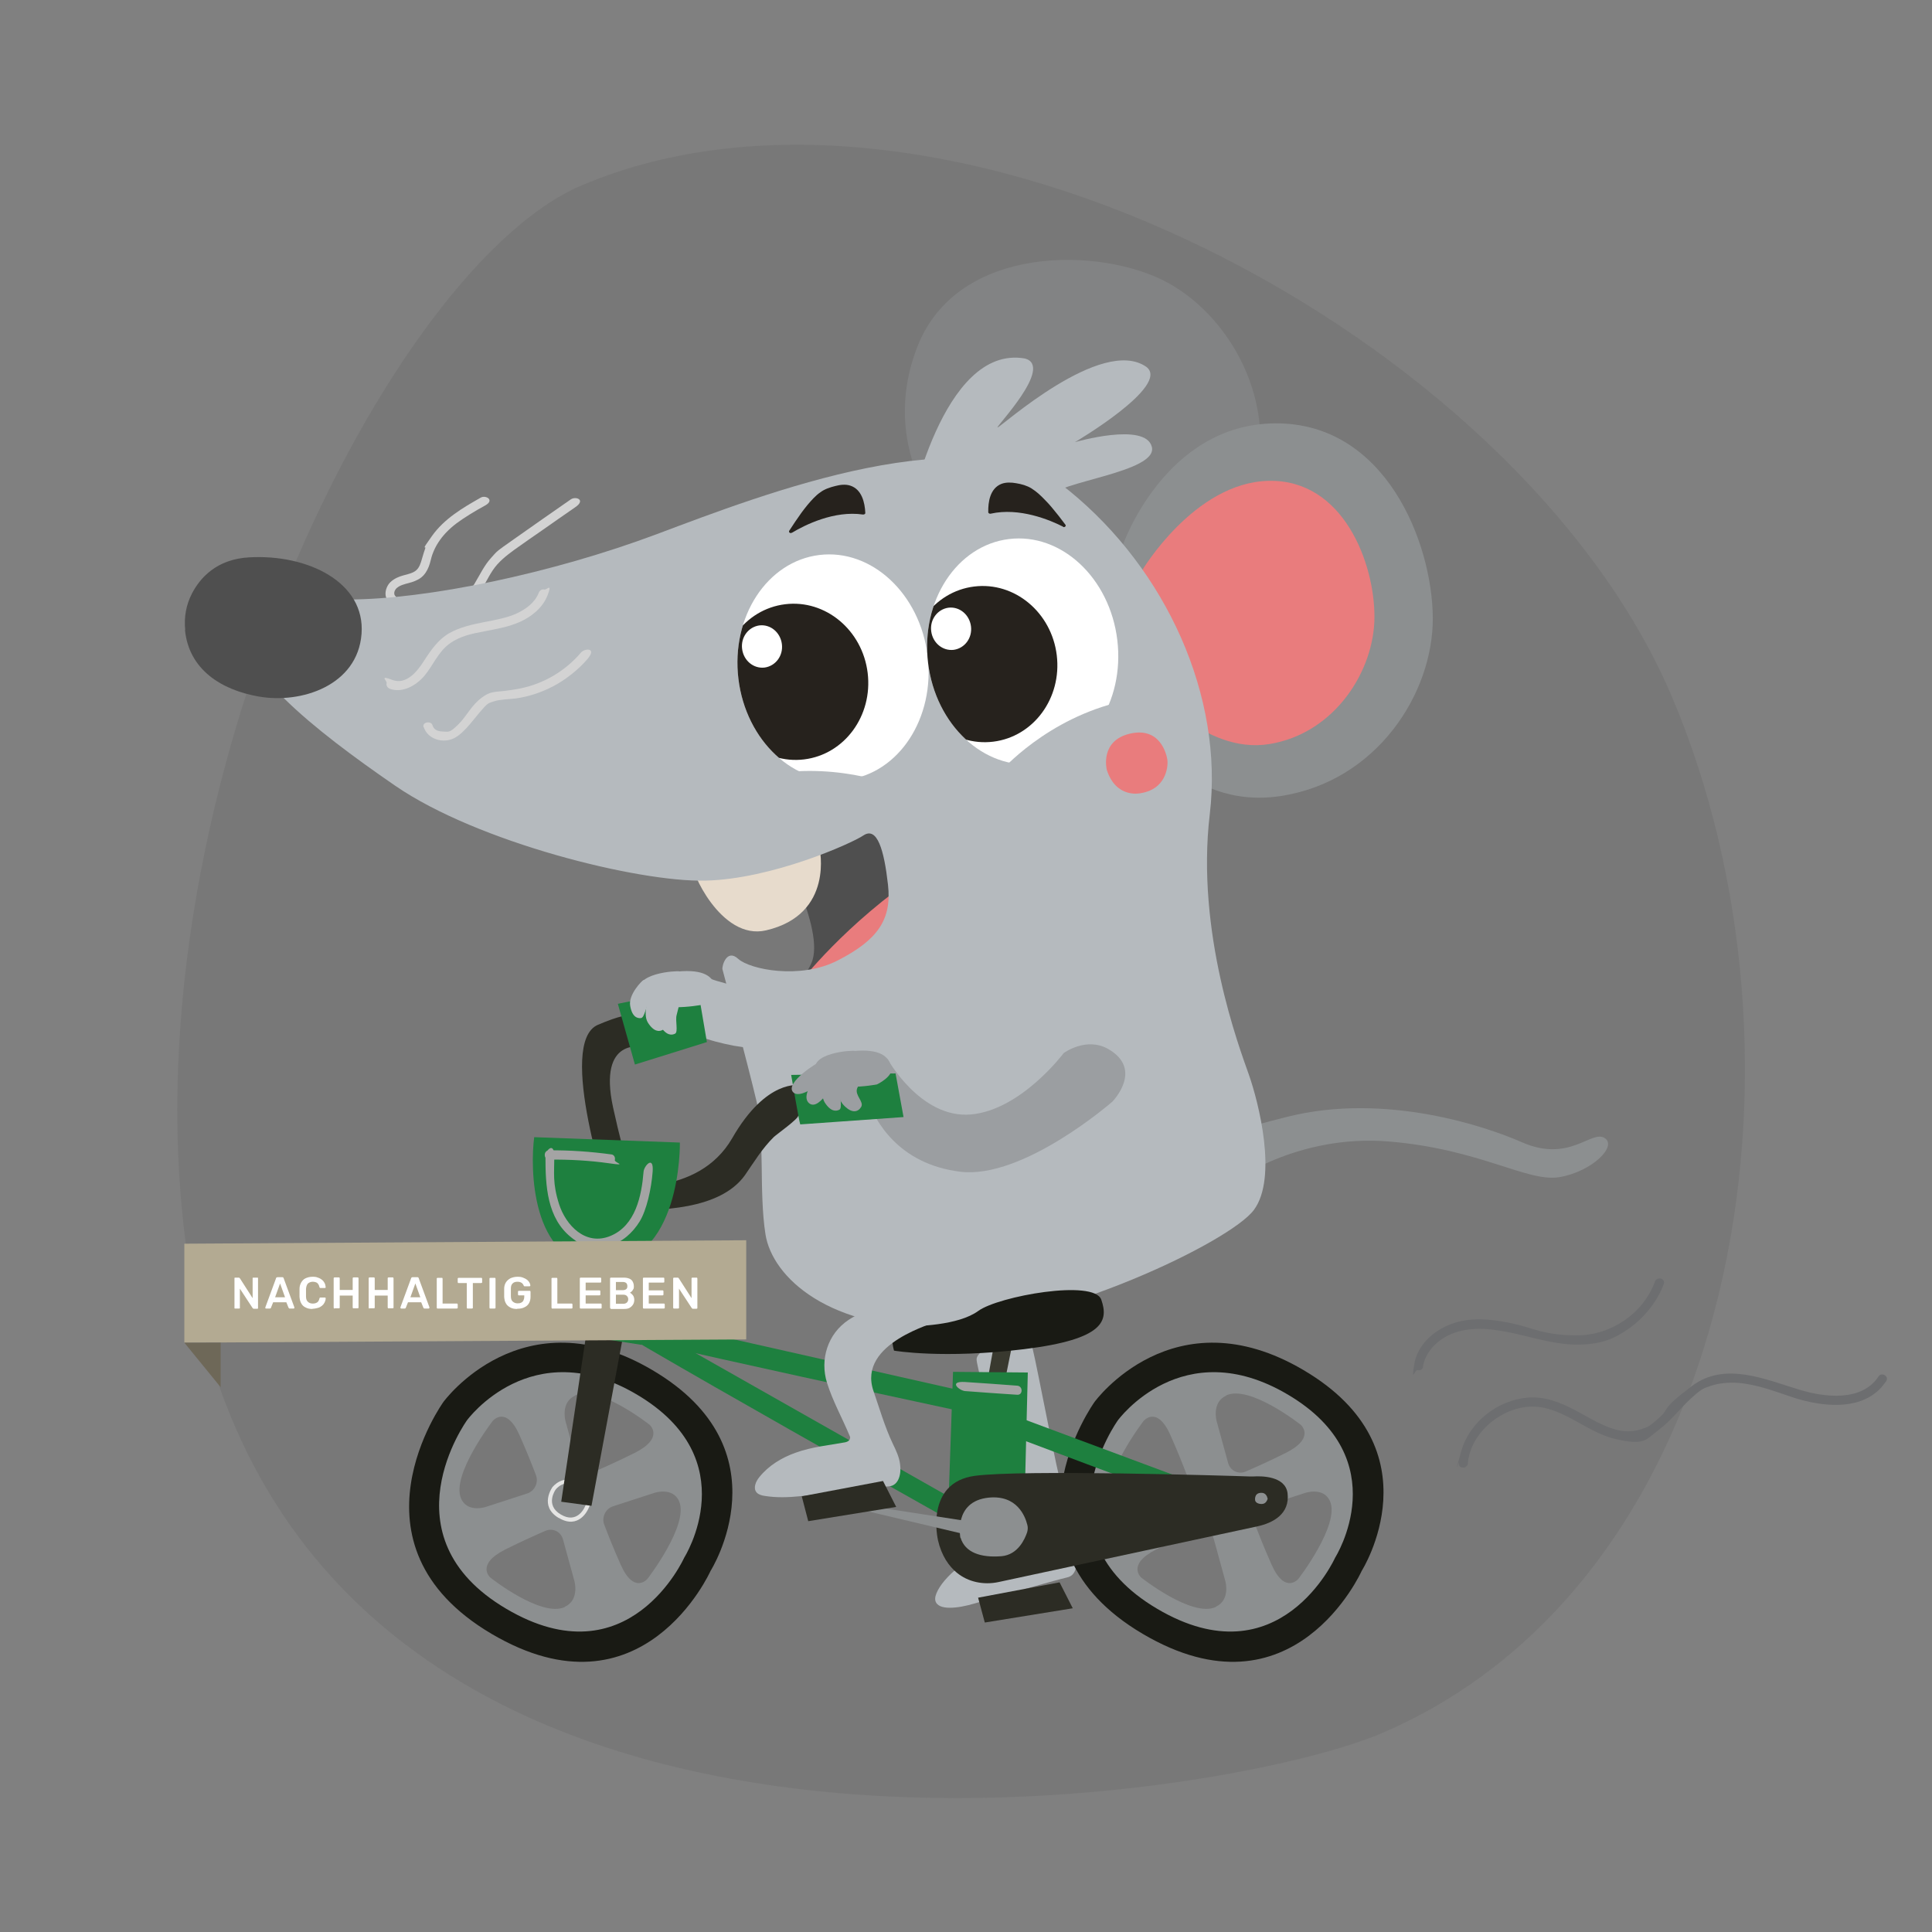 <?xml version="1.0" encoding="UTF-8"?>
<svg id="Ebene_1" xmlns="http://www.w3.org/2000/svg" xmlns:xlink="http://www.w3.org/1999/xlink" version="1.1" viewBox="0 0 894 894">
  <rect x="0" y="0" width="894" height="894" fill="#808080" stroke="none"/>
  <!-- Generator: Adobe Illustrator 29.4.0, SVG Export Plug-In . SVG Version: 2.1.0 Build 152)  -->
  <defs>
    <style>
      .st0, .st1 {
        fill: none;
      }

      .st2 {
        fill: #e7dbcc;
      }

      .st3 {
        fill: #1e803f;
      }

      .st1 {
        stroke: #ca976f;
        stroke-miterlimit: 10;
        stroke-width: 2.1px;
      }

      .st4 {
        fill: #b3aa92;
      }

      .st4, .st5, .st6 {
        fill-rule: evenodd;
      }

      .st7 {
        fill: #6d6e70;
      }

      .st8 {
        fill: #191a14;
      }

      .st9 {
        fill: #39392f;
      }

      .st10 {
        fill: #e5e5e4;
      }

      .st11 {
        fill: #62989a;
      }

      .st12 {
        fill: #4f4f4f;
      }

      .st13 {
        clip-path: url(#clippath-1);
      }

      .st14 {
        clip-path: url(#clippath-2);
      }

      .st15 {
        fill: #9b9ea1;
      }

      .st16 {
        fill: #fff;
      }

      .st17 {
        fill: #e97c7d;
      }

      .st18 {
        fill: #b5babe;
      }

      .st19 {
        fill: #8c8f90;
      }

      .st20 {
        fill: #2c2c24;
      }

      .st21 {
        fill: #828384;
      }

      .st5 {
        fill: #6e6858;
      }

      .st6 {
        fill: #333;
        isolation: isolate;
        opacity: .1;
      }

      .st22 {
        fill: #a4a4a4;
      }

      .st23 {
        fill: #26221d;
      }

      .st24 {
        fill: #d3d3d3;
      }

      .st25 {
        clip-path: url(#clippath);
      }
    </style>
    <clipPath id="clippath">
      <path class="st0" d="M358.9,388.5s23.6,41.8,16.5,57.3-24.1,24.7-31.7,28.7c6.6,5,30.6,17.7,30.6,17.7l31-20.3,16.2-39.6-3.7-43.8-10.5-16.8-48.4,16.7Z"/>
    </clipPath>
    <clipPath id="clippath-1">
      <ellipse class="st0" cx="473.4" cy="301" rx="44.1" ry="52.4" transform="translate(-32.9 59.5) rotate(-6.9)"/>
    </clipPath>
    <clipPath id="clippath-2">
      <ellipse class="st0" cx="385.7" cy="308.5" rx="44.1" ry="52.4" transform="translate(-34.5 48.9) rotate(-6.9)"/>
    </clipPath>
  </defs>
  <path id="Oval-Copy" class="st6" d="M638.7,802.3c167-70.9,205.9-312.6,135-479.8C702.8,155.4,436.2,14.9,269.1,85.8c-88.5,37.6-209.4,279.6-183.5,486.8,41.8,333.9,475.9,262.4,553.1,229.7h0Z"/>
  <g>
    <path class="st21" d="M437.7,242.1s-31.8-34.5-13.1-81.9c18.7-47.5,85.3-46.1,115.9-29.3,30.5,16.8,53.6,59.5,37.5,101.9-16.1,42.4-68.6,33.8-69.1,34.9-.5,1.1-71.2-25.5-71.2-25.5Z"/>
    <path class="st18" d="M413,455.4c0,1-11.7,3.6-12.8,3.8-5.9,1.3-12.1,1.5-18.2,1.8-12.2.6-24.7-.3-36.5-3.4-3.1-.8-6.2-1.6-9.2-2.4-3.2-.9-6.4-1.7-9.4-3l-12.6,22.8c.2.1.4.3.7.4,2.5,1.4,5.1,2.7,7.8,3.8,5.4,2.2,11.1,3.6,16.8,4.7,13.5,2.2,27,3.3,40.7,3.1,2.6,0,35.4-2.2,35.3-2.5,0,0-2.6-28.9-2.6-28.9Z"/>
    <path class="st24" d="M182.8,275.7c-.8-1.2-.2-2.7.8-3.6,1.5-1.3,3.6-1.8,5.5-2.3s4-1.2,5.7-2.5,2.8-3.1,3.6-5.1,1-3.8,1.7-5.7,1.5-3.6,2.6-5.3c2.2-3.5,5.2-6.5,8.5-9s8.7-5.8,13.3-8.3.2-5-2.1-3.6c-8.3,4.7-16.8,9.7-22.5,17.7s-2.4,3.9-3.2,6-1.2,4-1.9,6.1-1.5,3.6-3.4,4.6-4.2,1.3-6.2,2-4.6,2.1-5.8,4.3-1.5,4.8,0,6.9,5.1.2,3.6-2.1h0Z"/>
    <path class="st24" d="M209.4,282c4.5,0,8.4-2.6,11.2-6s4.8-8.2,7.4-12.1,6.3-6.8,10-9.5,8.7-6.1,13-9.1,10.1-7.1,15.2-10.6.1-5.2-2.1-3.6c-8.8,6.1-17.5,12.2-26.3,18.4s-7.5,5.3-10.6,8.7-5.1,7.7-7.5,11.7-5.6,7.9-10.3,8-2.7,4.3,0,4.2h0Z"/>
    <path class="st19" d="M569,548.2c.6-1,31.1-23.5,73.6-20,42.5,3.5,64.1,19,79,16.5,14.9-2.5,27-14.3,20.9-18.1-6.2-3.9-16.2,11.7-38.4,1.9-15.9-7-62.8-23.2-108.5-11.7-45.7,11.4-46.3,16.2-46.3,16.2l15.5,22.8,4.1-7.6Z"/>
    <path class="st18" d="M477.2,622c.9.6,8.9,44.4,13.4,63.6,3.6,15.3,7,32.3,7,32.3,0,0,2.7,10.5-3.7,12-6.4,1.5-35.6,9.9-43,12.1-7.4,2.2-17,3.5-18.1-1.4-1-4.9,9.1-16.8,21.6-21.6,12.5-4.8,17.1-6.5,17.1-6.5,0,0,2.3,0,1.3-4.8-1-4.8-21-73.8-20.9-78.7.1-5,14.9-9.7,14.9-9.7l10.4,2.8Z"/>
    <path class="st19" d="M519.5,252.4s19.4-56.1,70.5-56.5c51.1-.4,72.8,55.2,73,90,.2,34.8-25.8,75.8-70.7,82.5-44.9,6.6-66.8-34.6-68-34.5-1.2,0-4.8-81.4-4.8-81.4Z"/>
    <path class="st17" d="M528.2,264.4s24.3-41.2,58.9-41.9c34.7-.7,49,38.4,48.9,63,0,24.6-18.1,53.8-48.6,58.8-30.5,5-55.8-27.6-56.6-27.5-.8,0-2.7-52.4-2.7-52.4Z"/>
    <path class="st12" d="M358.9,388.5s23.6,41.8,16.5,57.3-24.1,24.7-31.7,28.7c6.6,5,30.6,17.7,30.6,17.7l31-20.3,16.2-39.6-3.7-43.8-10.5-16.8-48.4,16.7Z"/>
    <g class="st25">
      <path class="st17" d="M370.4,454.4s20.7-27,55.9-50.6c2.5,19.6-7.5,35.6-7.5,35.6l.2,34.2-29.1-17.7-19.6-1.6Z"/>
    </g>
    <path class="st2" d="M320.9,400.7c-2,.5,12.4,34.8,33.6,29.8,31.8-7.4,24.7-38.2,24.7-38.2l-58.3,8.4Z"/>
    <path class="st18" d="M113.8,289.2s11.1-11.8,47.3-11.8c36.2,0,94.2-12,143-30.3,48.8-18.3,146.1-56.4,190.8-19.9,44.7,36.5,71.4,94.9,64.9,149.6-6.5,54.6,13.6,107.7,18.1,120.5,4.5,12.8,13.4,47.7,2.3,62.6-11.1,14.9-90.8,52.7-143.6,54.3-52.7,1.5-79.3-23.1-82.4-43.1-3.1-20-.2-44.8-4.1-61.4-3.9-16.5-15.4-59.8-15.8-61.2-.3-1.5,2-9.7,7.3-4.8,5.4,4.9,28.7,9.7,46.1.7,18.5-9.5,25-18.9,23.2-35-1.8-16.1-5-27.1-11.4-22.8-5.3,3.6-42.2,20.2-73.2,20.9-31,.7-105.3-17.7-143.4-43.9-38-26.1-74.5-55.4-69.3-74.3Z"/>
    <ellipse class="st16" cx="385.7" cy="308.5" rx="44.1" ry="52.4" transform="translate(-34.5 48.9) rotate(-6.9)"/>
    <path class="st12" d="M85.7,291.5c-.6-5.8.4-11.6,3.1-16.8,3.6-7,11.2-16,26.6-16.8,27-1.5,53.7,11.5,51.9,35.4-1.8,23.9-27.9,32.5-47.6,29-17.2-3-32.3-12.4-34.1-30.8Z"/>
    <path class="st18" d="M420.5,238.7s15.4-79.6,53.8-72.8c13.5,3.7-13.8,31.8-12.7,31.9,1.1.2,48.2-42.6,68.9-28,11.3,8.7-33.1,34.8-33.1,34.8,0,0,32.7-9.5,35.6,2.2,2.9,11.7-43.8,16-48.2,23.3-16.2,2-64.3,8.6-64.3,8.6Z"/>
    <path class="st1" d="M561.5,491.6"/>
    <ellipse class="st16" cx="473.4" cy="301" rx="44.1" ry="52.4" transform="translate(-32.9 59.5) rotate(-6.9)"/>
    <path class="st17" d="M512.1,356c0-.1-3.2-13.2,10.7-16.5,14-3.3,17,9.4,17.4,12.2.4,3.8-1.1,13.5-12.2,15.3,0,0-11.5,2.9-15.9-10.9Z"/>
    <polygon class="st9" points="461.3 614.8 454 655.1 461.7 655.4 470.2 613.2 461.3 614.8"/>
    <polygon class="st3" points="441 634.8 475.6 635.1 473.4 723.9 438.1 718.4 441 634.8"/>
    <g>
      <path class="st19" d="M199,703.7c-2.6,36.6,59.6,58.5,59.6,58.5,49-.1,67.6-39.8,73.6-76.7,6-36.9-58-59.3-85-58.7-27,.6-45.5,40.3-48.1,76.9ZM261.4,743.6c-10.9,5.1-34.5-13.6-34.5-13.6,0,0-7-6,6.9-13,7.4-3.7,13.9-6.6,18.5-8.6,3.4-1.5,7.2.3,8.2,3.9l5.3,19.3s2.5,8.7-4.4,11.9ZM302.8,690.8s8.6-2.9,11.5,4c4.5,10.9-14.7,35.8-14.7,35.8,0,0-6.2,7.4-12.4-6.6-3.3-7.4-5.9-14-7.6-18.5-1.3-3.4.6-7.4,4.1-8.5l19.1-6.2ZM266.1,645.7c10.9-5.1,34.5,13.6,34.5,13.6,0,0,7,6-6.9,13-7.4,3.7-13.9,6.6-18.5,8.6-3.4,1.5-7.2-.3-8.2-3.9l-5.3-19.3s-2.5-8.7,4.4-11.9ZM228,657.5s6.2-7.4,12.4,6.6c3.3,7.4,5.9,14,7.6,18.5,1.3,3.4-.6,7.4-4.1,8.5l-19.1,6.2s-8.6,2.9-11.5-4c-4.5-10.9,14.7-35.8,14.7-35.8Z"/>
      <path class="st8" d="M227.4,756c70,41.3,101.4-29.1,101.4-29.1,0,0,35.6-56.1-26.9-92.9-60.2-35.5-96.7,14.7-96.7,14.7,0,0-47.7,66,22.2,107.3ZM216.1,657.2s29.7-40.8,78.6-11.9c50.8,30,21.9,75.5,21.9,75.5,0,0-25.6,57.2-82.4,23.6-56.9-33.6-18.1-87.2-18.1-87.2Z"/>
      <path class="st10" d="M258.6,702.4c9.2,5.5,13.4-3.8,13.4-3.8,0,0,4.7-7.4-3.6-12.3-7.9-4.7-12.8,1.9-12.8,1.9,0,0-6.3,8.7,2.9,14.2ZM257.1,689.3s3.9-5.4,10.4-1.6c6.7,4,2.9,10,2.9,10,0,0-3.4,7.6-10.9,3.1-7.5-4.4-2.4-11.5-2.4-11.5Z"/>
    </g>
    <g>
      <path class="st19" d="M500.2,703.7c-2.6,36.6,59.6,58.5,59.6,58.5,49-.1,67.6-39.8,73.6-76.7,6-36.9-58-59.3-85-58.7-27,.6-45.5,40.3-48.1,76.9ZM562.6,743.6c-10.9,5.1-34.5-13.6-34.5-13.6,0,0-7-6,6.9-13,7.4-3.7,13.9-6.6,18.5-8.6,3.4-1.5,7.2.3,8.2,3.9l5.3,19.3s2.5,8.7-4.4,11.9ZM604,690.8s8.6-2.9,11.5,4c4.5,10.9-14.7,35.8-14.7,35.8,0,0-6.2,7.4-12.4-6.6-3.3-7.4-5.9-14-7.6-18.5-1.3-3.4.6-7.4,4.1-8.5l19.1-6.2ZM567.4,645.7c10.9-5.1,34.5,13.6,34.5,13.6,0,0,7,6-6.9,13-7.4,3.7-13.9,6.6-18.5,8.6-3.4,1.5-7.2-.3-8.2-3.9l-5.3-19.3s-2.5-8.7,4.4-11.9ZM529.2,657.5s6.2-7.4,12.4,6.6c3.3,7.4,5.9,14,7.6,18.5,1.3,3.4-.6,7.4-4.1,8.5l-19.1,6.2s-8.6,2.9-11.5-4c-4.5-10.9,14.7-35.8,14.7-35.8Z"/>
      <path class="st8" d="M528.7,756c70,41.3,101.4-29.1,101.4-29.1,0,0,35.6-56.1-26.9-92.9-60.2-35.5-96.7,14.7-96.7,14.7,0,0-47.7,66,22.2,107.3ZM517.3,657.2s29.7-40.8,78.6-11.9c50.8,30,21.9,75.5,21.9,75.5,0,0-25.6,57.2-82.4,23.6-56.9-33.6-18.1-87.2-18.1-87.2Z"/>
      <path class="st11" d="M559.8,702.4c9.2,5.5,13.4-3.8,13.4-3.8,0,0,4.7-7.4-3.6-12.3-7.9-4.7-12.8,1.9-12.8,1.9,0,0-6.3,8.7,2.9,14.2ZM558.3,689.3s3.9-5.4,10.4-1.6,2.9,10,2.9,10c0,0-3.4,7.6-10.9,3.1s-2.4-11.5-2.4-11.5Z"/>
    </g>
    <polygon class="st20" points="259.7 694.9 273.7 696.8 300.4 553.4 281.3 550.2 259.7 694.9"/>
    <polygon class="st3" points="264.6 617.3 296.8 622.3 298.5 597.8 267.1 593.6 264.6 617.3"/>
    <path class="st3" d="M271.9,606.7c-1.2,2.1,187.8,108,187.8,108v-10.5c-.1,0-181.3-102.7-181.3-102.7l-6.5,5.2Z"/>
    <path class="st3" d="M271.3,613.7c-.6,2.3,199.3,44.9,199.3,44.9l-3.2-10-191.9-43.3-4.2,8.4Z"/>
    <path class="st8" d="M413.7,625s-3.4-10.9,3.6-11.1c7-.2,26.1-.5,35.4-7.3,9.3-6.8,53.6-14.8,56.9-5.2,3.3,9.6,1.8,18.3-35.7,22.9-37.5,4.6-60.1.7-60.1.7Z"/>
    <path class="st18" d="M433,611.5c.7.7-36.6,9.7-28.8,32.2,2.8,8.1,5.2,16.5,8.9,24.3,1.5,3.1,3,6.2,3.4,9.6.6,4-.4,9.9-5.3,10.2-8,.5-16,1.5-24,2.4-11,1.2-22.4,3.8-33.4,2-1.4-.2-2.8-.6-3.7-1.6-1.7-2-.4-5,1.2-7,4.3-5.4,10.4-9.1,16.9-11.4,7.5-2.7,15.2-3.4,22.9-4.8.9-.2,1.8-.6,2.1-1.4.2-.5.3-1,0-1.5-3.4-8.2-7.9-16.2-10.5-24.6-3.4-10.8.3-22.7,9.9-29.1,3.3-2.2,6.9-3.8,10.7-5.2,2-.7,4.9-1.2,6.6-2.5,3.9-3.1,9.2-2.3,9.2-2.3l13.7,10.8Z"/>
    <polygon class="st20" points="452.6 739.3 455.7 750.8 496.4 744.2 490.3 732.2 452.6 739.3"/>
    <path class="st18" d="M461.8,358.3s.2-.3.6-.7c4-4.5,27.2-28.7,63.8-34.4-8.1,13-23.3,30.5-23.3,30.5l-40.9,4.3"/>
    <path class="st18" d="M416.4,364.5s-.3-.1-.9-.4c-5.6-2.2-37.1-13.7-72.5-2.6,13,8.1,34.4,17,34.4,17l38.6-14.2"/>
    <path class="st23" d="M491.9,243.7c-6.1-3.1-20.2-9-33.5-6-.5.1-1.1-.2-1.1-.7-.1-4.7.8-11,6.1-13.1,2.1-.8,4.6-.7,6.8-.3,2.5.4,5,1.1,7.1,2.4,2.4,1.5,4.4,3.4,6.3,5.4,1.1,1.1,2.1,2.2,3.1,3.4,2.2,2.6,4.3,5.3,6.3,8,.5.6-.4,1.4-1.1,1Z"/>
    <path class="st23" d="M366.5,246.5c5.8-3.5,19.5-10.4,32.9-8.4.5,0,1.1-.3,1-.8-.2-4.7-1.6-10.9-7-12.6-2.2-.7-4.6-.4-6.9.2-2.4.6-4.9,1.4-6.9,2.9-2.3,1.6-4.1,3.7-5.9,5.8-1,1.2-1.9,2.4-2.8,3.6-2,2.8-3.9,5.6-5.7,8.4-.4.7.5,1.4,1.2.9Z"/>
    <path class="st20" d="M285.5,548.5s37.3,5.9,53.3-21.8c15.9-27.7,31.2-24.5,31.2-24.5,0,0-.6,14-.6,14,0,1.6-9.9,8.6-11.3,9.9-5.4,5.3-9.1,11.5-13.4,17.7-11.5,16.1-39.6,16.5-57.8,16.2l-1.3-11.4Z"/>
    <path class="st20" d="M282.3,556.7s-25-74.3-5.6-82.5c19.9-8.5,17.7-2.3,17.7-2.3l3.3,12.6s-21.2-5.2-14,28c5.5,25.3,12.1,44.8,12.1,44.8l-13.5-.5Z"/>
    <path class="st3" d="M571.7,693.2l-122.2-45.5-2,8.1-1,.3c31,12,79.9,30.2,117.8,44.2l7.5-7.1Z"/>
    <path class="st20" d="M434,712.5s-6.2-26.5,17.2-29.6c22-2.9,115.4-.1,126.8.3.7,0,1.4,0,2.1,0,3.4-.2,14.7-.3,15.7,7.8,1.1,9.5-6.6,13.7-14,15.3s-97.5,21-119.9,25.8c-6.7,1.4-13.9,0-19.2-4.4-3.6-3-7-7.7-8.7-15.1Z"/>
    <path class="st19" d="M444.4,711.6s-3.4-16.9,13.1-18.6c13.1-1.3,16.9,8.6,17.9,12.7.3,1.1.2,2.2-.1,3.3-1.1,3.3-4.3,10.4-11.8,11.1-9.7.8-16.9-1.7-19-8.5Z"/>
    <path class="st19" d="M401,696.7c-.7-.1,51.9,8,51.9,8l-1.2,6.5-53.7-12.7,3-1.8Z"/>
    <polygon class="st20" points="371 692.4 374 703.9 414.7 697.3 408.6 685.3 371 692.4"/>
    <path class="st19" d="M580.8,694.3s-.6-3.2,2.4-3.5c2.4-.3,3.1,1.6,3.3,2.4s0,.4,0,.6c-.2.6-.8,1.9-2.2,2.1s-3.2-.3-3.5-1.6Z"/>
    <polygon class="st3" points="293.8 492.6 285.9 464.5 322.8 456.9 327.1 482.2 293.8 492.6"/>
    <path class="st24" d="M180.3,318.7c5.9,2.2,12.3-1.5,16.1-6s6.3-10.9,11.4-14.7,10.8-4.8,16.5-5.9,11-2,16.2-4.3,10.6-6.4,12.9-12.4-.4-2.3-1.5-2.6-2.2.4-2.6,1.5c-1.8,4.6-6,7.6-10.3,9.6s-10,3-15.1,4-11.2,2.3-16.2,5.2-8.5,8-11.7,13-8.2,10.9-14.5,8.5-2.3.4-2.6,1.5.4,2.2,1.5,2.6h0Z"/>
    <path class="st24" d="M196.1,336.5c1.7,5.2,7.9,7.3,12.8,5.6s9.1-7.8,13-12.4,4-4.3,6.8-5.2,6.7-.9,9.9-1.3c6-.8,11.9-2.8,17.3-5.6s11.6-7.5,16-12.7-1.2-5-3-3c-7.3,8.6-17.3,14.5-28.3,16.7s-12.4.4-17.5,4.1-7.1,8.7-11.1,12.6-4.3,3.3-7.1,3.2-4.2-1-4.8-3-4.9-1.5-4.1,1.1h0Z"/>
    <path class="st15" d="M410.6,489.9s15.3,27.8,38.6,25.8c23.3-2,43-28.4,43-28.4,0,0,10.4-7.7,20.6-1.9,16.6,9.5,1.9,24.4,1.9,24.4,0,0-41.1,35.9-70.3,32.4-29.2-3.6-39.5-24.1-43-33.2-3.6-9.1,8.3-6.9,8.3-6.9l.9-12.2Z"/>
    <path class="st3" d="M370.3,520.3c-.5-1.1-4.2-22.9-4.2-22.9l48.3-.7,3.7,20.2-47.8,3.4Z"/>
    <path class="st15" d="M395.7,486.3c-1-.4-22.2.7-18.1,10.4,4.1,9.8,28.2,5.1,28.2,5.1,0,0,7.6-3.6,6.7-7.8-1-4.2-3.8-8.4-15.5-7.8"/>
    <path class="st15" d="M393.7,495.1s-10.7,9.5-2.6,17c3.2,3,5.9,2.6,7.4.1,1.4-2.4-3-5.3-1.9-8.5,1.2-3.5,4.4-5.4,4.4-5.4l-7.3-3.2Z"/>
    <path class="st15" d="M382.9,496.8c-.6.4-4,8.9-1.3,13.3,2.8,4.4,5.3,4.2,6.8,3.4,1.5-.8,0-6.1.7-8.6.6-2.5,1.5-6,1.5-6l-7.6-2.1Z"/>
    <path class="st15" d="M382.4,492.7c-.6.2-13.1,13.5-8,17.8,5.1,4.2,13.1-12.7,13.1-12.7l-5.1-5.1Z"/>
    <path class="st15" d="M379.5,491.4c-.8-.2-16.5,9.7-12.5,14,4,4.2,17.8-8.3,17.8-8.3l-5.3-5.7Z"/>
    <path class="st18" d="M314.4,449.5c-1-.4-22.2.7-18.1,10.4s28.2,5.1,28.2,5.1c0,0,7.6-3.6,6.7-7.8s-3.8-8.4-15.5-7.8"/>
    <path class="st18" d="M306.9,461.6c-.6.4-4,8.9-1.3,13.3,2.8,4.4,5.3,4.2,6.8,3.4,1.5-.8,0-6.1.7-8.6.6-2.5,1.5-6,1.5-6l-7.6-2.1Z"/>
    <path class="st18" d="M301.1,459.9c-.6.4-4,8.9-1.3,13.3,2.8,4.4,5.3,4.2,6.8,3.4,1.5-.8,0-6.1.7-8.6.6-2.5,1.5-6,1.5-6l-7.6-2.1Z"/>
    <path class="st18" d="M297.8,453.5c-.7.2-7.1,6.7-6.2,11.9.9,5.2,3.3,5.9,5,5.7s2.3-5.6,3.9-7.8c1.5-2.1,3.6-5,3.6-5l-6.2-4.8Z"/>
    <g class="st13">
      <path class="st23" d="M450.8,271.4c-18.7,2.3-31.8,20.2-29.4,40,2.4,19.8,19.5,34.1,38.2,31.8,18.7-2.3,31.8-20.2,29.4-40-2.4-19.8-19.5-34.1-38.2-31.8ZM449.3,289.8c.7,5.4-2.9,10.2-8,10.9-5.1.6-9.7-3.2-10.4-8.6-.7-5.4,2.9-10.2,8-10.9,5.1-.6,9.7,3.2,10.4,8.6Z"/>
    </g>
    <g class="st14">
      <path class="st23" d="M363.3,279.6c-18.7,2.3-31.8,20.2-29.4,40,2.4,19.8,19.5,34.1,38.2,31.8,18.7-2.3,31.8-20.2,29.4-40-2.4-19.8-19.5-34.1-38.2-31.8ZM361.8,298c.7,5.4-2.9,10.2-8,10.9-5.1.6-9.7-3.2-10.4-8.6-.7-5.4,2.9-10.2,8-10.9,5.1-.6,9.7,3.2,10.4,8.6Z"/>
    </g>
    <path class="st3" d="M247.1,526.2l67.5,2.5s1.1,57.2-37.6,56.8c-31.4-1.1-31.7-45.4-29.8-59.3Z"/>
    <path class="st22" d="M446.6,643.7c8,.6,16.1,1.2,24.1,1.7,2.7.2,2.7-4,0-4.2-8-.6-16.1-1.2-24.1-1.7s-2.7,4,0,4.2h0Z"/>
    <path class="st22" d="M252.4,535.1c0,13.4.6,28.7,12.2,37.7s11.2,5.4,17.3,3.7,10.9-6.1,14.1-11.3,5.4-15.1,6-23-4-2.7-4.2,0c-.9,11.1-3.7,24.9-15.3,29.7s-20.7-5-23.8-14.7-2.2-14.6-2.2-22-4.2-2.7-4.2,0h0Z"/>
    <path class="st22" d="M254.2,536.6c9.3-.1,18.6.4,27.7,1.7s2.3-.3,2.6-1.5-.3-2.4-1.5-2.6c-9.6-1.3-19.2-2-28.9-1.9-2.7,0-2.7,4.2,0,4.2h0Z"/>
    <path class="st7" d="M679.2,677.1c1.3-13.3,13.5-24.2,26.5-26,15.7-2.1,27.2,11.3,41.5,14.7s14.4.2,20.4-4.2c5.7-4.2,9.9-10,15.1-14.7s5.6-4.4,8.9-5.6,8.3-1.7,12.6-1.4c9,.7,17.5,4.1,26,6.9,12.3,3.9,29.2,6.1,39.4-3.8,1.2-1.2,2.2-2.5,3.2-3.9,1.5-2.3-2.2-4.4-3.6-2.1-7.7,11.7-24.9,9.6-36.4,6.1-16-4.8-34.6-13.2-49.8-1.8s-10,10.1-15.3,14.8-5.1,4.1-8.2,5.2-6.8,1.3-10.2.6c-7.5-1.6-14-6-20.7-9.5s-13.8-6.3-21.5-5.7c-14,1.1-27.2,11.3-31,25s-.8,3.5-1,5.3,1,2.1,2.1,2.1,2-1,2.1-2.1h0Z"/>
    <path class="st7" d="M658.4,632.6c1.2-7.4,7.1-13,13.9-15.6,9.1-3.5,19.1-2,28.3,0,9.9,2.2,19.9,5.4,30.2,5.2s16.2-2.7,22.9-7.4,13.1-12.2,16.2-20.7c.9-2.5-3.1-3.6-4.1-1.1-5.4,14.8-20.3,24.9-36,24.9s-20.1-3.4-30-5.5c-9.3-2-19.5-3.2-28.6.4-8.1,3.1-15.4,9.7-16.8,18.6s.3,2.3,1.5,2.6,2.4-.3,2.6-1.5h0Z"/>
  </g>
  <g id="NachhaltigLeben">
    <polygon id="Path-2" class="st4" points="85.3 575.5 85.3 621.3 345.3 619.8 345.3 573.9 85.3 575.5"/>
    <polygon id="Path-3" class="st5" points="85.3 621.3 102.1 641.9 102.1 621.3 85.3 621.3"/>
    <g id="NACHHALTIG-LEBEN">
      <path id="Path" class="st16" d="M108.8,605.5s-.3,0-.3-.1v-14.1s.2-.1.3-.1h1.6c.2,0,.3,0,.4.1,0,0,0,.2.2.2l5.9,9.2v-9.4s.2-.1.4-.1h1.7c.2,0,.3,0,.4.1v14.2s-.2.1-.3.1h-1.6c-.2,0-.3,0-.4-.1,0,0,0-.2-.2-.2l-5.9-9v9.1s-.2.1-.4.1c0,0-1.8,0-1.8,0Z"/>
      <path id="Shape" class="st16" d="M123.1,605.5s-.2,0-.3-.1,0-.2,0-.3v-.2l4.9-13.3c0-.1,0-.3.2-.4s.3-.2.5-.2h2.2c.2,0,.4,0,.5.2,0,.1.2.2.2.4l4.9,13.3v.5c0,0-.2.1-.3.1h-1.8c-.2,0-.3,0-.4-.1,0,0,0-.2-.2-.3l-1-2.5h-6.1l-1,2.5s0,.2-.2.3-.2.1-.4.1h-1.8.3-.2ZM127.2,600.3h4.7l-2.3-6.4-2.3,6.4h0Z"/>
      <path id="Path1" class="st16" d="M144.6,605.7c-1.3,0-2.3-.2-3.2-.7-.9-.4-1.6-1.1-2-1.9-.5-.8-.7-1.8-.8-3v-3.7c0-1.2.3-2.1.8-3,.5-.8,1.1-1.5,2-1.9s1.9-.7,3.2-.7,1.8.1,2.5.4c.7.2,1.4.6,1.9,1s.9.9,1.2,1.5.4,1.2.5,1.9c0,.1,0,.2-.1.3s-.2.1-.3.1h-1.9c-.2,0-.3,0-.4-.1s-.2-.2-.2-.4c-.2-.9-.6-1.5-1.1-1.9-.5-.3-1.2-.5-2-.5s-1.6.3-2.2.8c-.5.5-.8,1.4-.9,2.5v3.5c0,1.2.3,2,.9,2.5.5.5,1.3.8,2.2.8s1.5-.2,2-.5.9-.9,1.1-1.8c0-.2.1-.3.2-.4s.2-.1.4-.1h1.9c.1,0,.2,0,.3.1s.1.2.1.3c0,.7-.2,1.3-.5,1.9s-.7,1.1-1.2,1.5-1.1.8-1.9,1-1.6.4-2.5.4h0Z"/>
      <path id="Path2" class="st16" d="M154.8,605.5c-.1,0-.3,0-.3-.1s-.1-.2-.1-.4v-13.4c0-.2,0-.3.1-.4,0,0,.2-.1.3-.1h1.9c.2,0,.3,0,.4.1,0,0,.1.2.1.4v5.3h6v-5.3c0-.2,0-.3.1-.4,0,0,.2-.1.3-.1h1.8c.2,0,.3,0,.4.1,0,0,.1.2.1.4v13.4c0,.1,0,.3-.1.3,0,0-.2.1-.4.1h-1.8c-.1,0-.3,0-.3-.1,0,0-.1-.2-.1-.3v-5.5h-6v5.5c0,.1,0,.3-.1.3,0,0-.2.1-.4.1h-1.9Z"/>
      <path id="Path3" class="st16" d="M171,605.5c-.1,0-.3,0-.3-.1s-.1-.2-.1-.4v-13.4c0-.2,0-.3.1-.4,0,0,.2-.1.3-.1h1.9c.2,0,.3,0,.4.1,0,0,.1.2.1.4v5.3h6v-5.3c0-.2,0-.3.1-.4,0,0,.2-.1.3-.1h1.8c.2,0,.3,0,.4.1,0,0,.1.2.1.4v13.4c0,.1,0,.3-.1.3,0,0-.2.1-.4.1h-1.8c-.1,0-.3,0-.3-.1,0,0-.1-.2-.1-.3v-5.5h-6v5.5c0,.1,0,.3-.1.3,0,0-.2.1-.4.1h-1.9Z"/>
      <path id="Shape1" class="st16" d="M185.7,605.5c-.1,0-.2,0-.3-.1s-.1-.2-.1-.3v-.2l4.9-13.3c0-.1.1-.3.2-.4.1-.1.3-.2.5-.2h2.2c.2,0,.4,0,.5.2.1.1.2.2.2.4l4.9,13.3v.2c0,.1,0,.2-.1.3s-.2.1-.3.1h-1.8c-.2,0-.3,0-.4-.1s-.1-.2-.2-.3l-1-2.5h-6.1l-1,2.5s0,.2-.2.3-.2.1-.4.1h-1.8.3ZM189.8,600.3h4.7l-2.3-6.4-2.3,6.4h0Z"/>
      <path id="Path4" class="st16" d="M202.5,605.5c-.1,0-.3,0-.3-.1,0,0-.1-.2-.1-.3v-13.4c0-.1,0-.3.1-.3,0,0,.2-.1.3-.1h1.9c.1,0,.3,0,.3.1,0,0,.1.2.1.3v11.5h6.5c.2,0,.3,0,.4.1,0,0,.1.2.1.4v1.4c0,.1,0,.3-.1.3,0,0-.2.1-.4.1h-8.9,0Z"/>
      <path id="Path5" class="st16" d="M216.4,605.5c-.1,0-.3,0-.3-.1,0,0-.1-.2-.1-.3v-11.4h-3.8c-.1,0-.3,0-.3-.1s-.1-.2-.1-.3v-1.5c0-.2,0-.3.1-.4,0,0,.2-.1.3-.1h10.4c.2,0,.3,0,.4.1,0,0,.1.2.1.4v1.5c0,.1,0,.3-.1.3s-.2.1-.4.1h-3.8v11.4c0,.1,0,.3-.1.3,0,0-.2.1-.4.1h-1.9,0Z"/>
      <path id="Path6" class="st16" d="M226.9,605.5c-.1,0-.3,0-.3-.1,0,0-.1-.2-.1-.3v-13.4c0-.1,0-.3.1-.3,0,0,.2-.1.3-.1h1.9c.2,0,.3,0,.4.1,0,0,.1.2.1.3v13.4c0,.1,0,.3-.1.3,0,0-.2.1-.4.1h-1.9Z"/>
      <path id="Path7" class="st16" d="M239.3,605.7c-1.3,0-2.3-.2-3.2-.7s-1.6-1.1-2-1.9c-.5-.8-.7-1.8-.8-3v-3.8c0-1.1.3-2.1.8-2.9s1.2-1.4,2.1-1.9c.9-.4,2-.7,3.2-.7s1.9.1,2.6.4c.8.3,1.4.6,1.9,1s.9.9,1.1,1.3c.3.5.4.9.4,1.3s0,.2-.1.3-.2.1-.3.1h-2.4s-.1-.1-.2-.2c-.1-.3-.3-.6-.5-.9s-.5-.5-.9-.7-.9-.3-1.5-.3c-.9,0-1.7.2-2.2.7-.6.5-.9,1.3-.9,2.4v3.6c0,1.2.3,2,.9,2.5.6.5,1.3.8,2.2.8s1.2-.1,1.6-.3c.5-.2.9-.6,1.1-1s.4-1.1.4-1.8v-.6h-2.5c-.1,0-.3,0-.3-.1,0,0-.1-.2-.1-.4v-1.1c0-.2,0-.3.1-.4,0,0,.2-.1.3-.1h4.9c.2,0,.3,0,.4.1,0,0,.1.2.1.4v2.2c0,1.2-.2,2.1-.7,3s-1.2,1.5-2.1,1.9c-.9.5-2,.7-3.3.7h-.1Z"/>
      <path id="Path8" class="st16" d="M255.6,605.5c-.1,0-.3,0-.3-.1,0,0-.1-.2-.1-.3v-13.4c0-.1,0-.3.1-.3,0,0,.2-.1.3-.1h1.9c.1,0,.3,0,.3.1,0,0,.1.2.1.3v11.5h6.5c.2,0,.3,0,.4.1,0,0,.1.2.1.4v1.4c0,.1,0,.3-.1.3,0,0-.2.1-.4.1h-8.9,0Z"/>
      <path id="Path9" class="st16" d="M268.7,605.5c-.1,0-.3,0-.3-.1,0,0-.1-.2-.1-.3v-13.4c0-.2,0-.3.1-.4,0,0,.2-.1.3-.1h9c.2,0,.3,0,.4.1,0,0,.1.2.1.4v1.4c0,.1,0,.3-.1.3s-.2.1-.4.1h-6.7v3.6h6.3c.2,0,.3,0,.4.1,0,0,.1.2.1.4v1.3c0,.2,0,.3-.1.4s-.2.1-.4.1h-6.3v3.8h6.9c.2,0,.3,0,.4.1,0,0,.1.2.1.4v1.4c0,.1,0,.3-.1.3,0,0-.2.1-.4.1h-9.2Z"/>
      <path id="Shape2" class="st16" d="M282.7,605.5c-.1,0-.3,0-.3-.1,0,0-.1-.2-.1-.3v-13.4c0-.2,0-.3.1-.4,0,0,.2-.1.3-.1h5.9c1.1,0,2,.2,2.7.5s1.2.8,1.5,1.4.5,1.3.5,2.1,0,1-.3,1.4c-.2.4-.4.7-.7,1-.3.2-.5.4-.8.6.5.2,1,.7,1.4,1.2.4.6.6,1.3.6,2.1s-.2,1.6-.6,2.2-.9,1.1-1.6,1.5-1.6.5-2.7.5h-6.1l.2-.2h0ZM285,603.3h3.4c.7,0,1.3-.2,1.7-.6.4-.4.6-.9.6-1.5s-.2-1.1-.6-1.5-.9-.6-1.7-.6h-3.4v4.2ZM285,597h3.2c.7,0,1.3-.2,1.6-.5.4-.3.5-.8.5-1.4s-.2-1-.5-1.4c-.4-.3-.9-.5-1.6-.5h-3.2v3.7h0Z"/>
      <path id="Path10" class="st16" d="M297.9,605.5c-.1,0-.3,0-.3-.1,0,0-.1-.2-.1-.3v-13.4c0-.2,0-.3.1-.4,0,0,.2-.1.3-.1h9c.2,0,.3,0,.4.1,0,0,.1.2.1.4v1.4c0,.1,0,.3-.1.3s-.2.1-.4.1h-6.7v3.6h6.3c.2,0,.3,0,.4.1,0,0,.1.2.1.4v1.3c0,.2,0,.3-.1.4s-.2.1-.4.1h-6.3v3.8h6.9c.2,0,.3,0,.4.1,0,0,.1.2.1.4v1.4c0,.1,0,.3-.1.3,0,0-.2.1-.4.1h-9.2,0Z"/>
      <path id="Path11" class="st16" d="M311.9,605.5c-.1,0-.3,0-.3-.1,0,0-.1-.2-.1-.3v-13.4c0-.2,0-.3.1-.4,0,0,.2-.1.3-.1h1.6c.2,0,.3,0,.4.1,0,0,.1.2.2.2l5.9,9.2v-9c0-.2,0-.3.1-.4,0,0,.2-.1.4-.1h1.7c.2,0,.3,0,.4.1,0,0,.1.2.1.4v13.4c0,.2,0,.3-.1.4,0,0-.2.1-.3.1h-1.6c-.2,0-.3,0-.4-.1,0,0-.1-.2-.2-.2l-5.9-9v8.8c0,.1,0,.3-.1.3,0,0-.2.1-.4.1h-1.8Z"/>
    </g>
  </g>
</svg>